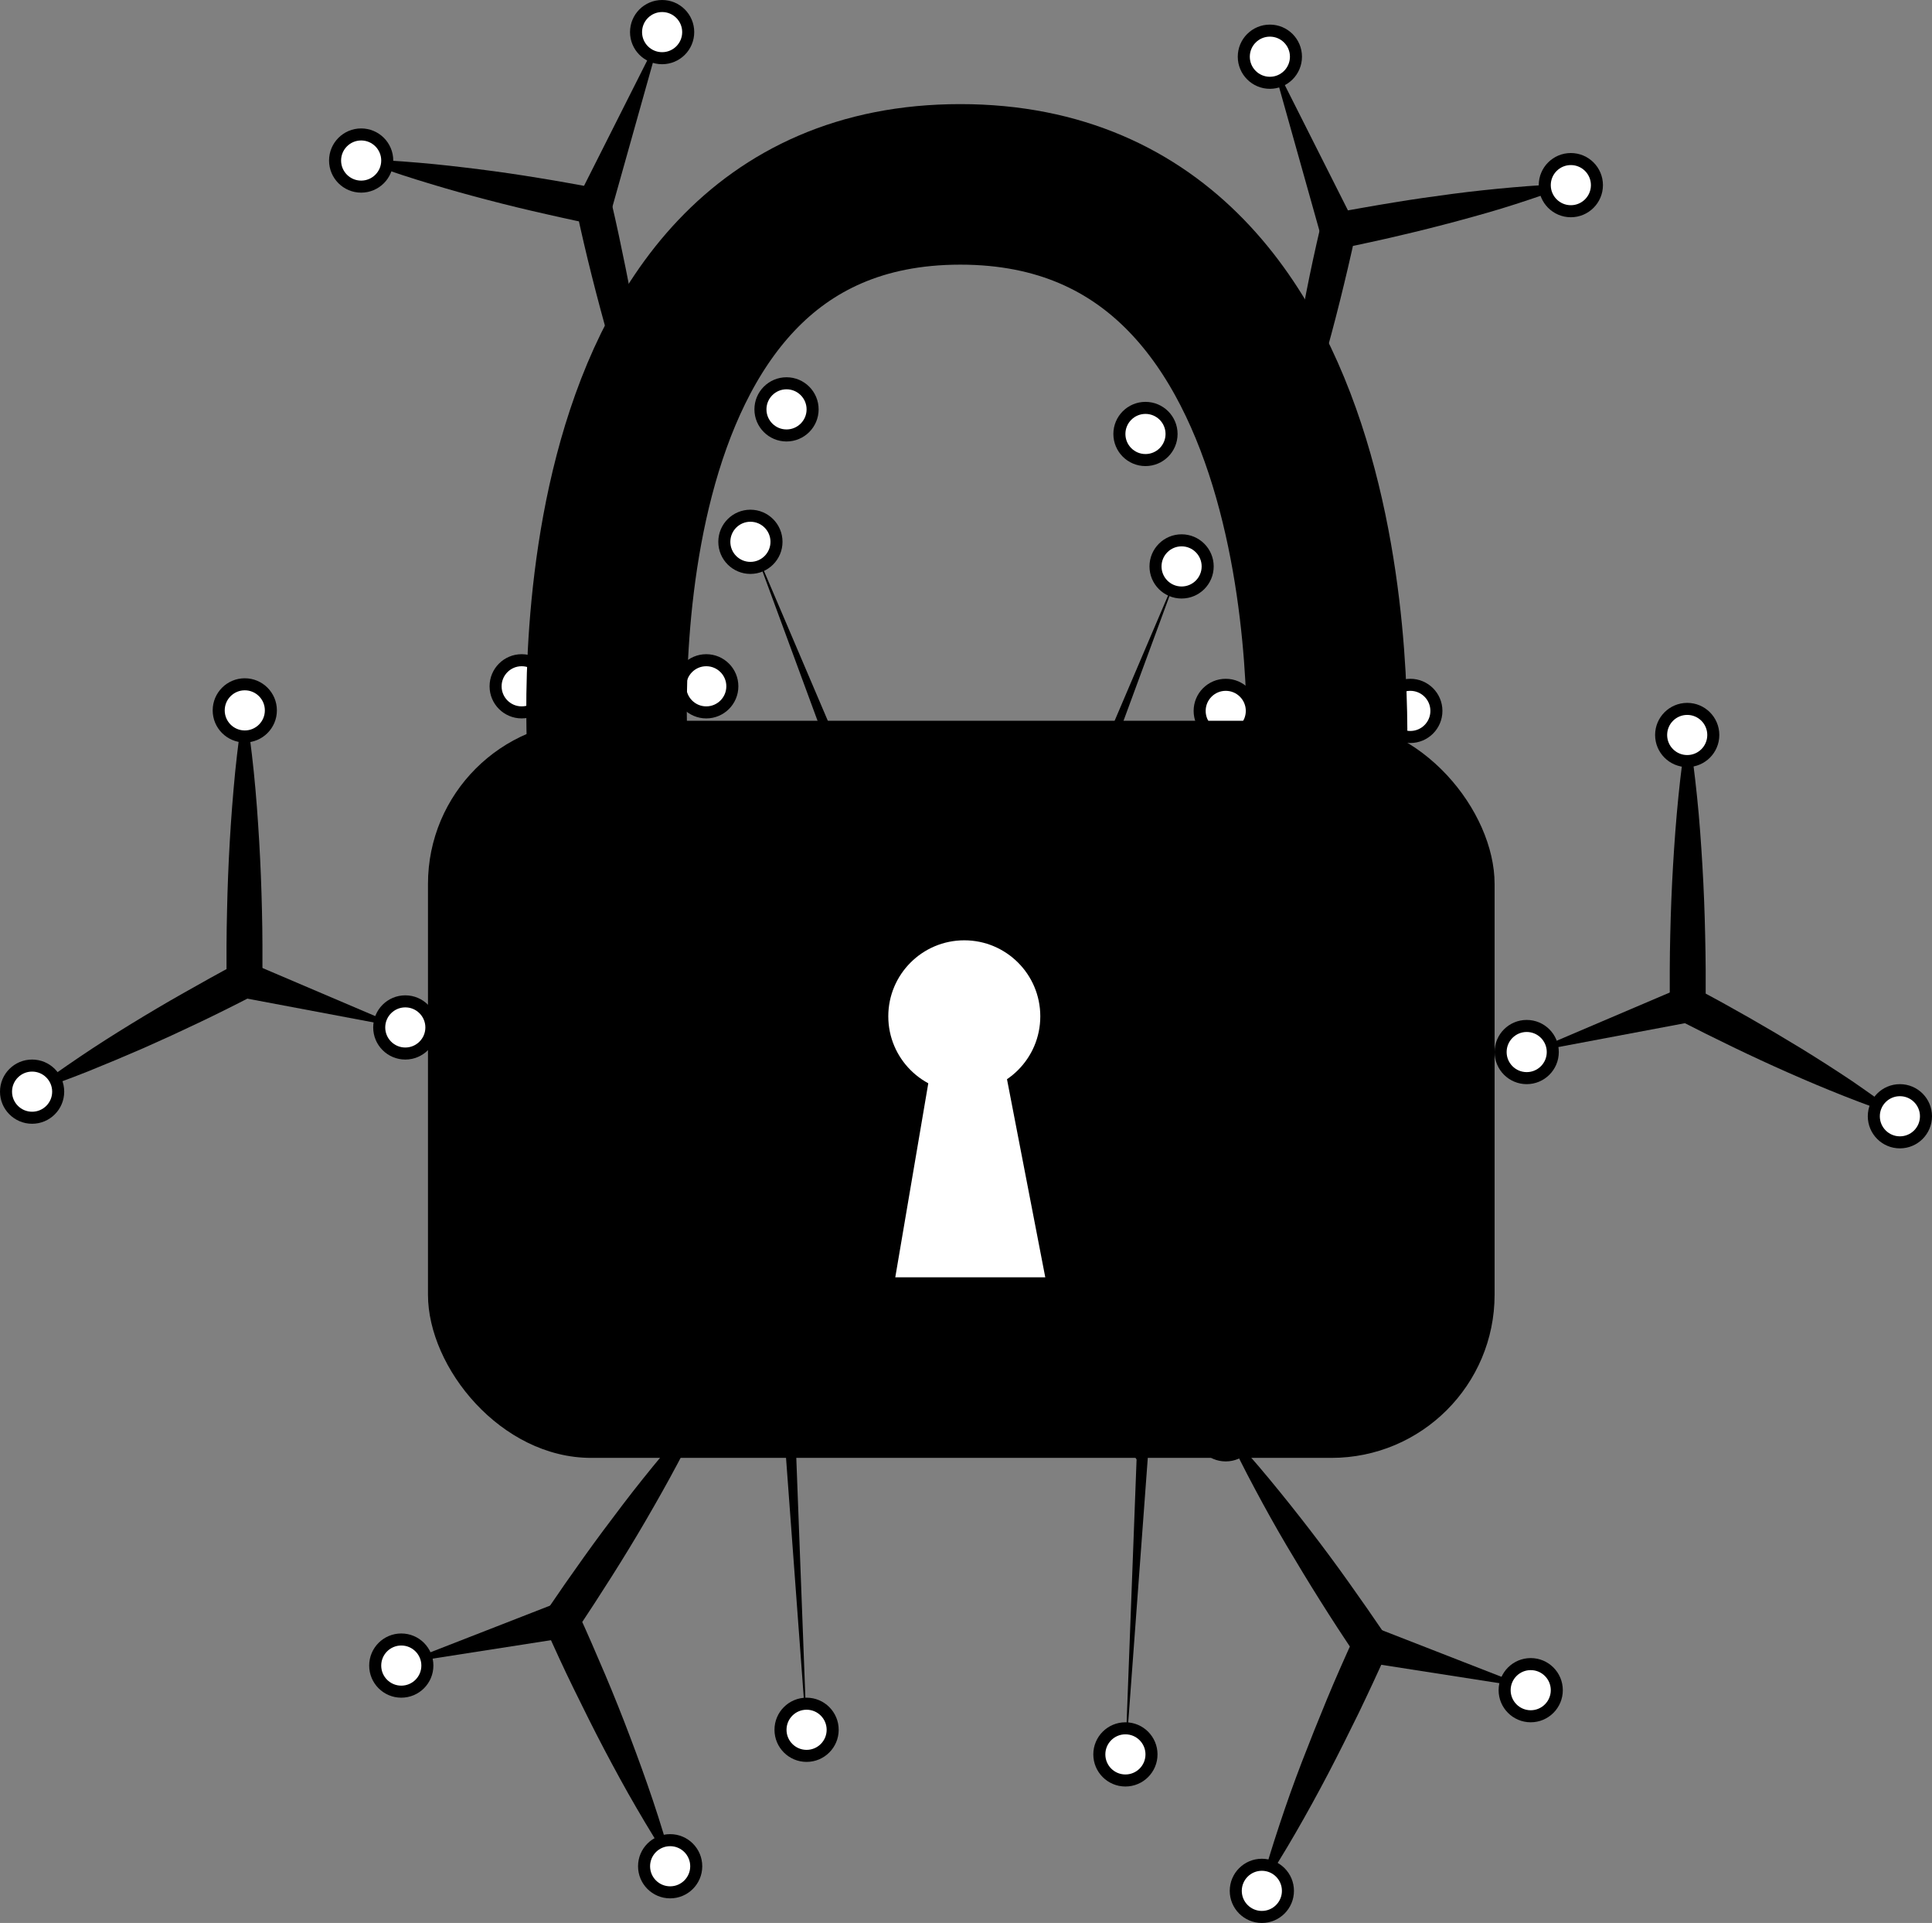 <svg id="Слой_1" data-name="Слой 1" xmlns="http://www.w3.org/2000/svg" viewBox="0 0 481.45 479.13"><rect x="0" y="0" width="481.45" height="479.13" fill="#808080" stroke="none"/><defs><style>.cls-1,.cls-3{fill:#fff;}.cls-1,.cls-2{stroke:#000;stroke-miterlimit:10;}.cls-1{stroke-width:3px;}.cls-2{fill:none;stroke-width:40px;}</style></defs><path d="M1233.42,562.14c-4.86-1.53-9.6-3.31-14.3-5.16s-9.33-3.81-13.93-5.84-9.17-4.15-13.69-6.33-9-4.41-13.48-6.71l-2.37-1.23,0-2.73c0-2.88,0-5.75,0-8.63s.06-5.75.12-8.62c.13-5.75.35-11.5.69-17.25s.76-11.5,1.34-17.25,1.28-11.5,2.32-17.25c1.05,5.75,1.73,11.5,2.33,17.25s1,11.5,1.34,17.25.56,11.5.68,17.25c.06,2.87.12,5.75.13,8.62s0,5.75,0,8.63l-2.39-4q6.64,3.54,13.19,7.28t13,7.68q6.43,3.95,12.73,8.16C1225.25,556.11,1229.4,559,1233.42,562.14Z" transform="translate(-759.55 -283.87)"/><polygon points="421.85 254.57 380.98 262.27 419.24 245.96 421.85 254.57"/><path d="M1078.21,407.18c.22-5.71.79-11.35,1.45-17s1.47-11.19,2.39-16.75,1.92-11.09,3-16.61,2.27-11,3.56-16.48l.67-2.86,2.83-.55c2.43-.48,4.88-.93,7.33-1.35s4.9-.86,7.35-1.25c4.91-.81,9.84-1.51,14.78-2.16s9.9-1.17,14.88-1.61,10-.77,15-.83c-4.69,1.87-9.45,3.45-14.22,5s-9.56,2.88-14.37,4.18-9.63,2.51-14.48,3.64c-2.42.57-4.84,1.13-7.27,1.65s-4.86,1.06-7.3,1.55l3.5-3.41c-1.18,5.49-2.48,11-3.83,16.42s-2.81,10.9-4.37,16.31-3.21,10.8-5,16.16S1080.45,401.92,1078.21,407.18Z" transform="translate(-759.55 -283.87)"/><polygon points="329.25 59.11 316.62 14.15 337.64 55.86 329.25 59.11"/><path d="M1065,640.13c3.8,3.93,7.34,8,10.81,12.19s6.82,8.39,10.11,12.66,6.5,8.6,9.63,13,6.21,8.8,9.23,13.26l1.39,2-1,2.3q-3.42,7.65-7.06,15.2c-2.46,5-4.93,10-7.55,15s-5.29,9.87-8.1,14.73-5.73,9.67-8.94,14.35c1.38-5.5,3.08-10.87,4.84-16.2S1082,728,1084,722.81s4.09-10.41,6.23-15.58,4.41-10.27,6.72-15.35l.37,4.35c-3-4.48-5.94-9-8.8-13.55s-5.66-9.16-8.4-13.8-5.37-9.37-7.91-14.14S1067.17,645.13,1065,640.13Z" transform="translate(-759.55 -283.87)"/><polygon points="342.63 405.5 381.3 420.58 340.29 414.19 342.63 405.5"/><polygon points="249.77 230.54 272.23 192.58 272.15 192.75 294.1 141.27 274.75 193.78 274.73 193.84 274.67 193.95 254.13 232.98 249.77 230.54"/><polygon points="254.08 308.46 285.82 362.54 286.05 362.94 286.02 363.34 280.33 440.27 283.25 363.19 283.45 363.99 249.81 311.07 254.08 308.46"/><circle class="cls-1" cx="294.45" cy="141.13" r="6.5"/><circle class="cls-1" cx="285.45" cy="108.13" r="6.5"/><circle class="cls-1" cx="318.45" cy="123.13" r="6.5"/><circle class="cls-1" cx="316.45" cy="14.13" r="6.5"/><circle class="cls-1" cx="391.45" cy="46.13" r="6.5"/><circle class="cls-1" cx="305.45" cy="177.13" r="6.5"/><circle class="cls-1" cx="351.45" cy="177.13" r="6.5"/><circle class="cls-1" cx="305.45" cy="262.13" r="6.5"/><circle class="cls-1" cx="380.45" cy="262.13" r="6.5"/><circle class="cls-1" cx="420.45" cy="183.13" r="6.5"/><circle class="cls-1" cx="473.45" cy="278.13" r="6.5"/><circle class="cls-1" cx="314.45" cy="471.13" r="6.5"/><circle class="cls-1" cx="305.45" cy="356.13" r="6.5"/><circle class="cls-1" cx="381.45" cy="421.13" r="6.5"/><circle class="cls-1" cx="280.45" cy="437.13" r="6.5"/><path d="M767.13,556c4-3.14,8.17-6,12.36-8.84s8.44-5.53,12.73-8.16,8.61-5.19,13-7.67,8.75-4.93,13.18-7.29L816,528c0-2.87,0-5.75,0-8.62s.07-5.75.13-8.63q.18-8.62.68-17.25t1.34-17.25c.6-5.75,1.28-11.5,2.33-17.25,1,5.75,1.73,11.5,2.32,17.25s1,11.5,1.34,17.25.56,11.5.69,17.25c.06,2.88.12,5.75.12,8.63s0,5.75,0,8.62l0,2.73L822.53,532q-6.67,3.46-13.48,6.71T795.36,545q-6.89,3-13.93,5.84C776.73,552.7,772,554.48,767.13,556Z" transform="translate(-759.55 -283.87)"/><polygon points="62.21 239.83 100.47 256.14 59.6 248.44 62.21 239.83"/><path d="M922.34,401.05c-2.24-5.26-4.13-10.59-5.94-15.95s-3.46-10.75-5-16.16-3-10.85-4.37-16.3-2.65-10.93-3.83-16.43l3.5,3.41c-2.44-.49-4.87-1-7.3-1.55s-4.85-1.08-7.27-1.65c-4.85-1.12-9.67-2.35-14.48-3.64s-9.6-2.69-14.37-4.18-9.53-3.09-14.22-5c5.05.06,10.05.41,15,.83s9.94,1,14.89,1.62,9.86,1.34,14.77,2.15c2.45.4,4.91.8,7.35,1.25s4.9.87,7.34,1.35l2.82.55.67,2.86c1.29,5.47,2.45,11,3.56,16.48s2.12,11,3,16.61,1.73,11.14,2.39,16.75S922.12,395.34,922.34,401.05Z" transform="translate(-759.55 -283.87)"/><polygon points="143.81 49.73 164.83 8.03 152.2 52.99 143.81 49.73"/><path d="M935.59,634c-2.21,5-4.68,9.83-7.22,14.61s-5.2,9.48-7.91,14.14-5.52,9.26-8.4,13.81-5.81,9.06-8.79,13.54l.36-4.35c2.31,5.08,4.54,10.21,6.72,15.35s4.25,10.34,6.23,15.58,3.9,10.5,5.68,15.82,3.46,10.7,4.84,16.2c-3.21-4.68-6.1-9.5-8.93-14.35s-5.5-9.78-8.11-14.73-5.09-10-7.55-15-4.78-10.1-7.06-15.2l-1-2.29,1.39-2.06q4.53-6.69,9.23-13.25c3.13-4.39,6.36-8.7,9.63-13s6.64-8.5,10.11-12.66S931.79,637.94,935.59,634Z" transform="translate(-759.55 -283.87)"/><polygon points="141.16 408.07 100.15 414.46 138.82 399.38 141.16 408.07"/><polygon points="227.32 226.85 206.78 187.82 206.72 187.71 206.7 187.65 187.35 135.14 209.29 186.62 209.22 186.46 231.68 224.41 227.32 226.85"/><polygon points="231.63 304.94 198 357.86 198.2 357.06 201.12 434.14 195.43 357.22 195.4 356.81 195.63 356.42 227.37 302.33 231.63 304.94"/><circle class="cls-1" cx="187" cy="135" r="6.5"/><circle class="cls-1" cx="196" cy="102" r="6.5"/><circle class="cls-1" cx="163" cy="117" r="6.5"/><circle class="cls-1" cx="165" cy="8" r="6.5"/><circle class="cls-1" cx="90" cy="40" r="6.5"/><circle class="cls-1" cx="176" cy="171" r="6.5"/><circle class="cls-1" cx="130" cy="171" r="6.5"/><circle class="cls-1" cx="176" cy="256" r="6.5"/><circle class="cls-1" cx="101" cy="256" r="6.5"/><circle class="cls-1" cx="61" cy="177" r="6.5"/><circle class="cls-1" cx="8" cy="272" r="6.5"/><circle class="cls-1" cx="167" cy="465" r="6.5"/><circle class="cls-1" cx="176" cy="350" r="6.5"/><circle class="cls-1" cx="100" cy="415" r="6.5"/><circle class="cls-1" cx="201" cy="431" r="6.5"/><rect x="106.65" y="179.59" width="265.8" height="183.66" rx="40.66"/><path class="cls-2" d="M911.15,474.81s-12-145,87.7-145,91.23,145.25,91.23,145.25" transform="translate(-759.55 -283.87)"/><circle class="cls-3" cx="240.3" cy="253.23" r="18.94"/><polygon class="cls-3" points="231.58 268.43 223.1 318.26 260.48 318.26 250.4 266.11 231.58 268.43"/></svg>